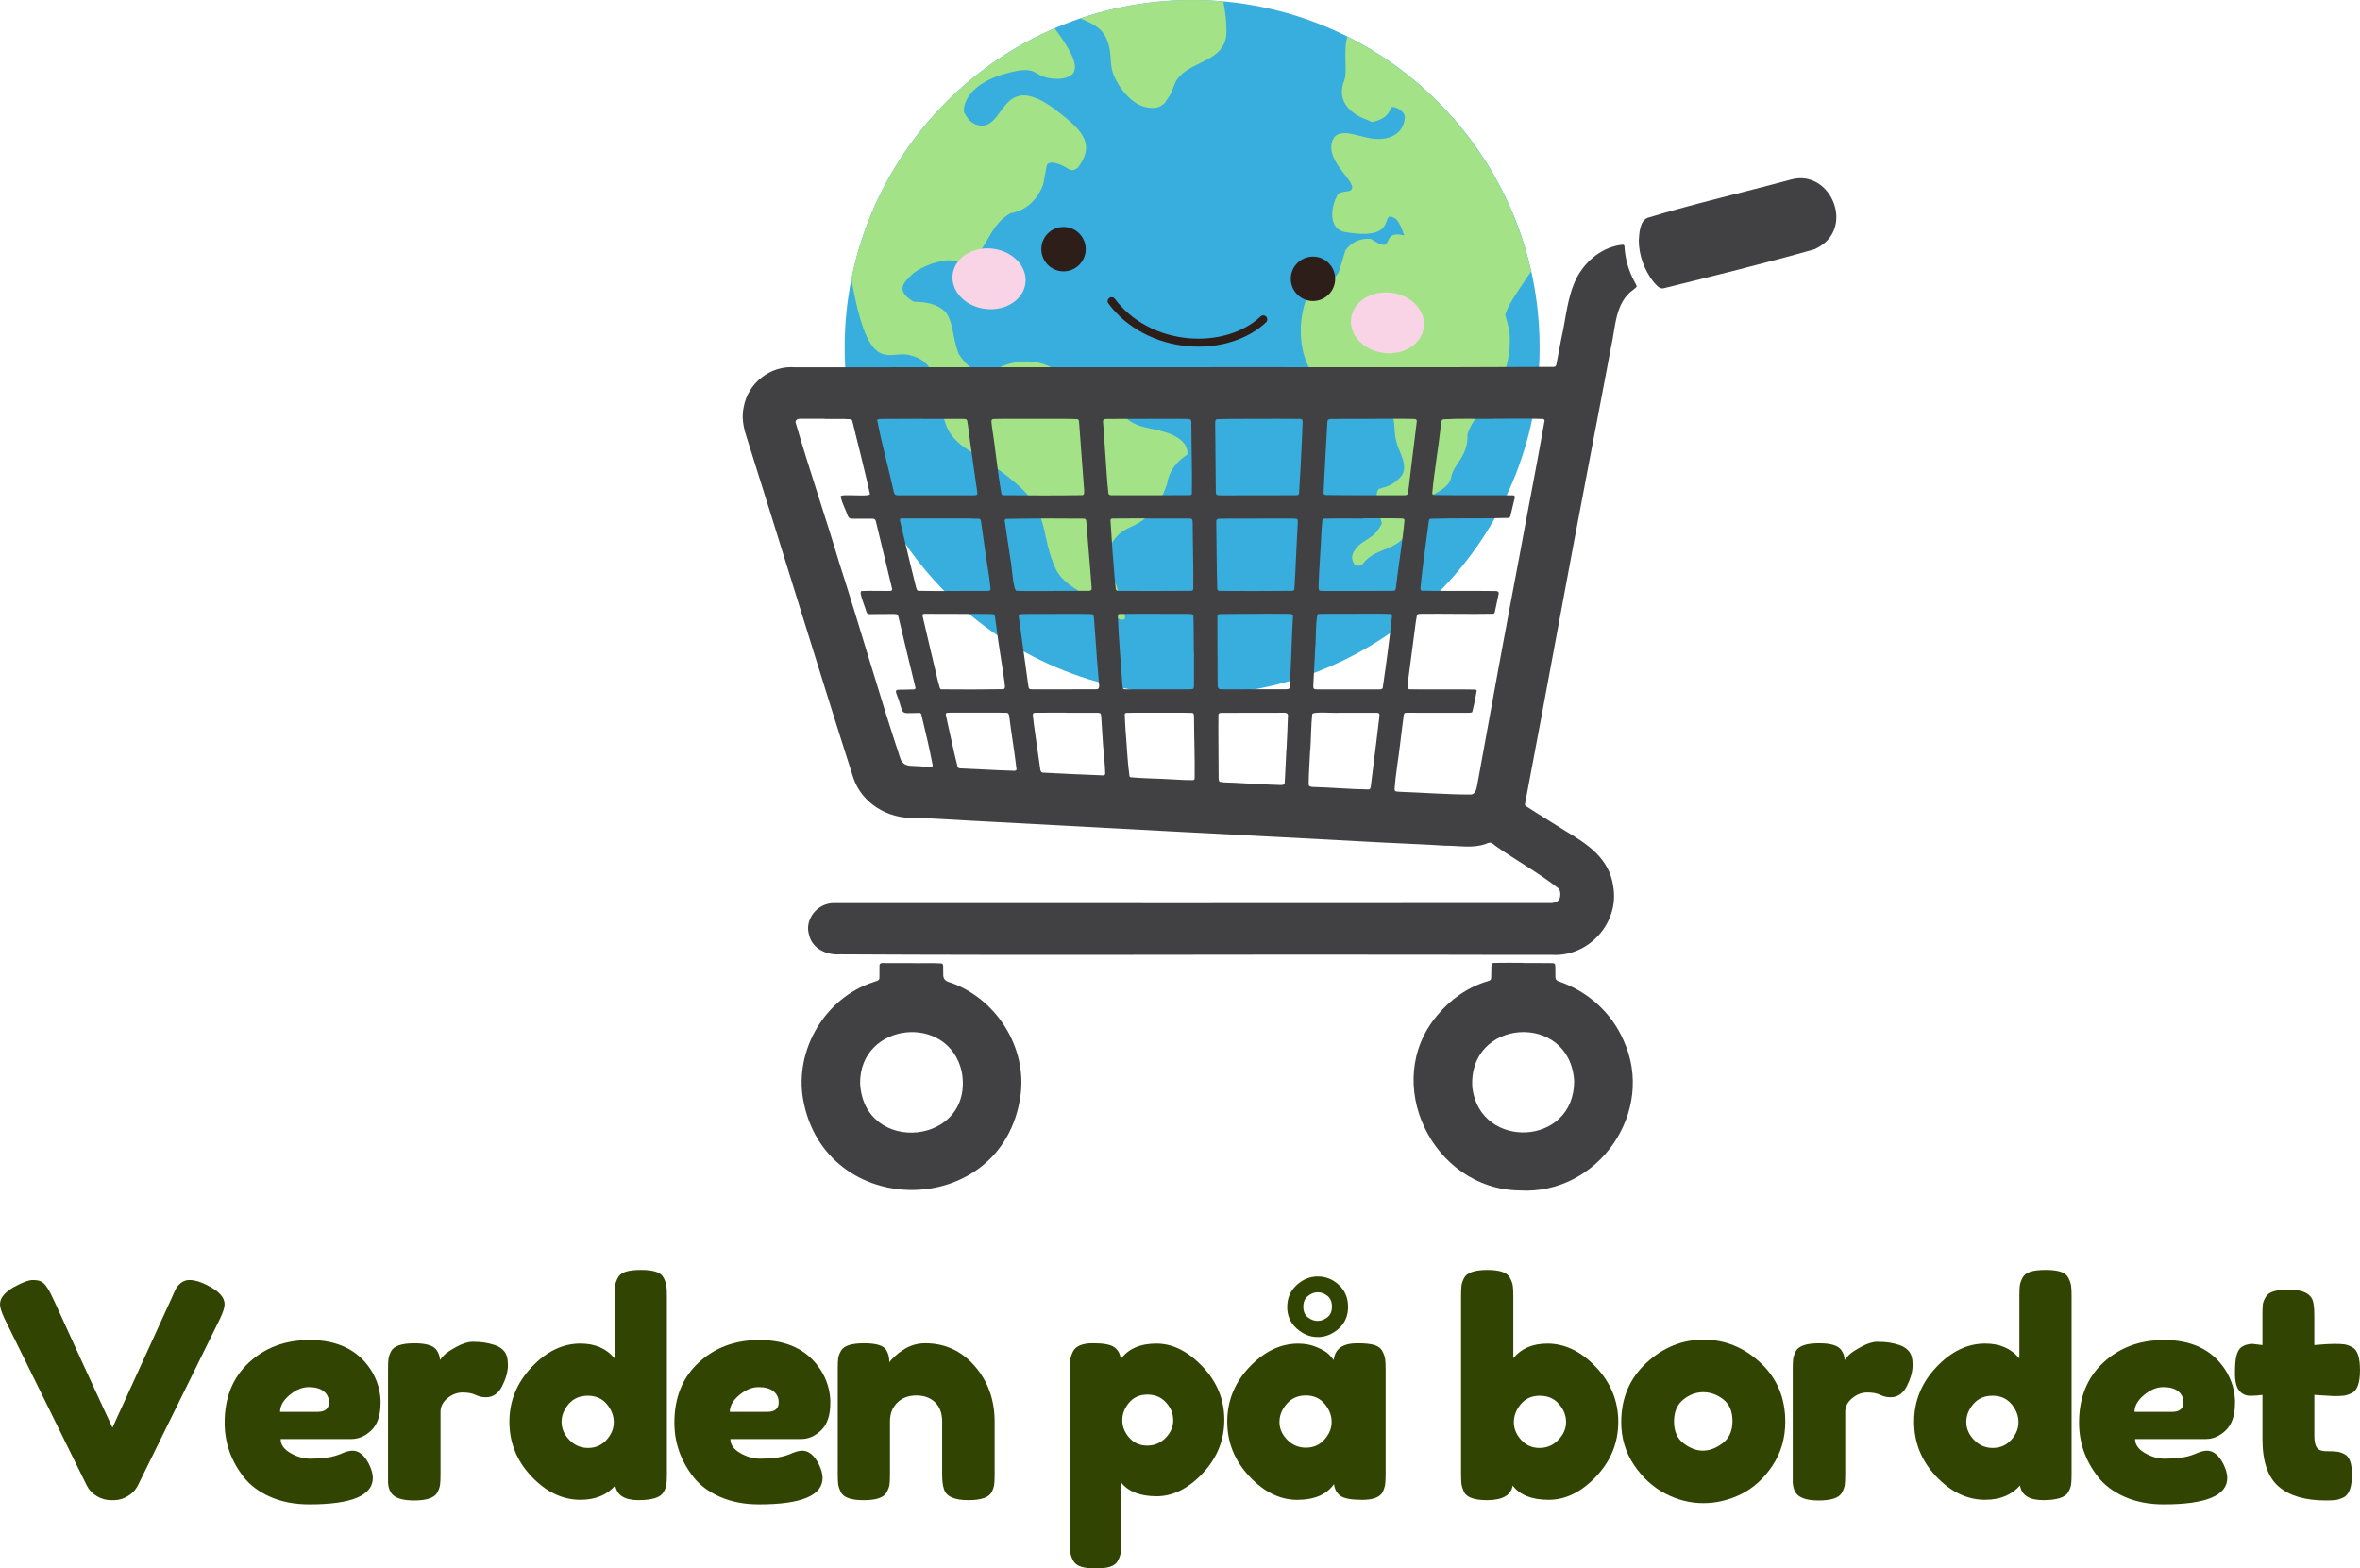 <?xml version="1.0" encoding="UTF-8"?>
<svg id="Layer_1" data-name="Layer 1" xmlns="http://www.w3.org/2000/svg" xmlns:xlink="http://www.w3.org/1999/xlink" viewBox="0 0 1034.96 687.82">
  <defs>
    <style>
      .cls-1 {
        fill: #2d1e1a;
      }

      .cls-2 {
        fill: #f9d4e6;
      }

      .cls-3 {
        fill: #314401;
      }

      .cls-4 {
        fill: #37aedd;
      }

      .cls-5 {
        fill: none;
      }

      .cls-6 {
        clip-path: url(#clippath-1);
      }

      .cls-7 {
        fill: #a4e288;
      }

      .cls-8 {
        fill: #414042;
      }

      .cls-9 {
        clip-path: url(#clippath);
      }
    </style>
    <clipPath id="clippath">
      <rect class="cls-5" x="370.43" width="304.74" height="304.74"/>
    </clipPath>
    <clipPath id="clippath-1">
      <rect class="cls-5" x="372.33" width="300" height="272.51"/>
    </clipPath>
  </defs>
  <path class="cls-3" d="M90.77,563.57c5.15,2.53,7.73,5.32,7.73,8.38,0,1.41-.66,3.49-1.98,6.27l-36.08,73.25c-.96,1.92-2.43,3.47-4.4,4.65-1.96,1.18-3.99,1.77-6.08,1.77h-1.29c-2.18,0-4.26-.59-6.23-1.77-1.96-1.18-3.42-2.73-4.38-4.65L1.96,578.21c-1.31-2.78-1.96-4.86-1.96-6.27,0-3.05,2.57-5.84,7.73-8.38,2.88-1.47,5.07-2.21,6.58-2.21s2.68.18,3.46.52c.79.35,1.54.96,2.25,1.83.78,1.04,1.49,2.2,2.15,3.46.65,1.27,2.33,4.89,5.04,10.85,2.71,5.97,5.6,12.32,8.69,19.04,3.09,6.71,6.02,13.05,8.77,19.02,2.75,5.97,4.3,9.31,4.65,10l26.17-57.29c.69-1.65,1.3-2.96,1.81-3.92,1.57-2.34,3.48-3.52,5.75-3.52s4.85.74,7.73,2.21Z"/>
  <path class="cls-3" d="M166.89,615.3c0,5.36-1.33,9.33-4,11.92-2.66,2.57-5.59,3.85-8.81,3.85h-31c0,2.45,1.44,4.49,4.31,6.15,2.89,1.66,5.77,2.48,8.65,2.48,5.05,0,9.02-.52,11.9-1.56l1.44-.52c2.09-.96,3.84-1.44,5.23-1.44,2.79,0,5.19,1.96,7.21,5.88,1.13,2.36,1.69,4.37,1.69,6.02,0,7.77-9.29,11.65-27.85,11.65-6.46,0-12.2-1.11-17.21-3.33-5.02-2.23-8.92-5.18-11.71-8.83-5.49-7.07-8.23-14.96-8.23-23.69,0-10.98,3.55-19.77,10.65-26.35,7.11-6.58,15.98-9.88,26.63-9.88,12.13,0,21.02,4.28,26.69,12.83,2.96,4.53,4.44,9.47,4.44,14.83ZM139.3,619.15c3.3,0,4.96-1.39,4.96-4.17,0-2.01-.77-3.63-2.29-4.85-1.52-1.22-3.7-1.83-6.54-1.83s-5.65,1.16-8.44,3.48c-2.78,2.31-4.17,4.77-4.17,7.38h16.48Z"/>
  <path class="cls-3" d="M216.97,589.86c1.67.53,3.04,1.43,4.13,2.69,1.09,1.27,1.65,3.29,1.65,6.08s-.83,5.85-2.5,9.17c-1.66,3.31-4.05,4.96-7.19,4.96-1.57,0-3.08-.34-4.52-1.04-1.43-.71-3.33-1.06-5.69-1.06s-4.55.83-6.6,2.5c-2.04,1.66-3.06,3.66-3.06,6v27.48c0,2-.07,3.51-.21,4.52-.13,1-.54,2.16-1.23,3.46-1.31,2.27-4.71,3.4-10.21,3.4-4.18,0-7.19-.74-9.02-2.23-1.39-1.22-2.18-3.09-2.35-5.63v-49.69c0-2.01.06-3.52.19-4.52.14-1,.51-2.11,1.13-3.33,1.22-2.36,4.63-3.54,10.21-3.54,5.22,0,8.48,1.01,9.79,3.02.96,1.39,1.44,2.83,1.44,4.31.44-.61,1.07-1.34,1.9-2.21.83-.88,2.59-2.05,5.29-3.54,2.71-1.48,5.08-2.23,7.13-2.23s3.78.11,5.17.33c1.4.21,2.93.58,4.58,1.1Z"/>
  <path class="cls-3" d="M270.93,560.38c.65-1.28,1.8-2.17,3.46-2.69,1.67-.53,3.88-.79,6.63-.79s4.95.27,6.6.79c1.65.52,2.8,1.43,3.46,2.75.65,1.31,1.04,2.46,1.17,3.46.14,1,.21,2.51.21,4.52v78.08c0,2-.07,3.5-.21,4.5-.13,1-.54,2.11-1.23,3.33-1.31,2.36-4.99,3.54-11.06,3.54s-9.43-2.14-10.13-6.42c-3.67,4.18-8.77,6.27-15.29,6.27-7.86,0-15.02-3.42-21.48-10.25-6.45-6.84-9.67-14.82-9.67-23.94s3.25-17.11,9.75-24c6.5-6.89,13.63-10.33,21.4-10.33,6.44,0,11.45,2.18,15.02,6.54v-27.48c0-2,.06-3.5.19-4.5.14-1,.53-2.13,1.19-3.4ZM249.68,631.46c2.26,2.35,5.01,3.52,8.23,3.52s5.92-1.17,8.06-3.52c2.14-2.36,3.21-4.96,3.21-7.79s-1.03-5.47-3.08-7.92c-2.04-2.44-4.81-3.67-8.31-3.67s-6.28,1.2-8.38,3.6c-2.08,2.41-3.13,5.04-3.13,7.92s1.13,5.49,3.4,7.85Z"/>
  <path class="cls-3" d="M364.12,615.3c0,5.36-1.33,9.33-4,11.92-2.66,2.57-5.59,3.85-8.81,3.85h-31c0,2.45,1.44,4.49,4.31,6.15,2.89,1.66,5.77,2.48,8.65,2.48,5.05,0,9.02-.52,11.9-1.56l1.44-.52c2.09-.96,3.84-1.44,5.23-1.44,2.79,0,5.19,1.96,7.21,5.88,1.13,2.36,1.69,4.37,1.69,6.02,0,7.77-9.29,11.65-27.85,11.65-6.46,0-12.2-1.11-17.21-3.33-5.02-2.23-8.92-5.18-11.71-8.83-5.49-7.07-8.23-14.96-8.23-23.69,0-10.98,3.55-19.77,10.65-26.35,7.11-6.58,15.98-9.88,26.63-9.88,12.13,0,21.02,4.28,26.69,12.83,2.96,4.53,4.44,9.47,4.44,14.83ZM336.53,619.15c3.3,0,4.96-1.39,4.96-4.17,0-2.01-.77-3.63-2.29-4.85-1.52-1.22-3.7-1.83-6.54-1.83s-5.65,1.16-8.44,3.48c-2.78,2.31-4.17,4.77-4.17,7.38h16.48Z"/>
  <path class="cls-3" d="M405.73,589.07c8.71,0,15.96,3.34,21.75,10.02,5.8,6.67,8.71,14.8,8.71,24.4v23.02c0,2-.06,3.5-.19,4.5s-.49,2.11-1.1,3.33c-1.22,2.36-4.63,3.54-10.21,3.54-6.2,0-9.77-1.61-10.73-4.85-.53-1.47-.79-3.69-.79-6.67v-23.02c0-3.57-1.03-6.35-3.08-8.35-2.04-2.01-4.79-3.02-8.23-3.02s-6.24,1.05-8.38,3.15c-2.13,2.08-3.19,4.83-3.19,8.23v23.17c0,2-.07,3.5-.21,4.5-.13,1-.54,2.11-1.23,3.33-1.14,2.36-4.5,3.54-10.08,3.54s-8.84-1.18-10.06-3.54c-.61-1.3-.99-2.46-1.13-3.46-.13-1-.19-2.51-.19-4.52v-46.29c0-1.92.06-3.38.19-4.38.14-1.01.55-2.13,1.25-3.35,1.22-2.18,4.58-3.27,10.08-3.27s8.58,1.01,9.79,3.02c.88,1.49,1.31,3.27,1.31,5.35.34-.61,1.13-1.48,2.35-2.6,1.22-1.14,2.4-2.05,3.54-2.75,2.96-2.01,6.23-3.02,9.81-3.02Z"/>
  <path class="cls-3" d="M469.28,676.71v-76.4c0-2,.06-3.48.19-4.44.14-.96.51-2.05,1.13-3.27,1.22-2.36,4.14-3.54,8.75-3.54s7.74.59,9.35,1.77c1.63,1.18,2.56,2.91,2.81,5.17,3.32-4.53,8.53-6.79,15.63-6.79s13.84,3.36,20.21,10.08c6.38,6.71,9.56,14.51,9.56,23.4s-3.16,16.7-9.48,23.42c-6.32,6.71-13.06,10.06-20.21,10.06s-12.34-2.01-15.56-6.02v26.42c0,2.01-.07,3.5-.21,4.46-.13.96-.52,2.07-1.17,3.33-.66,1.26-1.77,2.15-3.33,2.67-1.57.53-3.71.79-6.42.79s-4.87-.27-6.48-.79c-1.61-.52-2.74-1.39-3.4-2.6-.66-1.22-1.05-2.31-1.19-3.27-.13-.96-.19-2.44-.19-4.44ZM495.17,615.11c-2,2.35-3,4.92-3,7.71s1.02,5.35,3.06,7.67c2.05,2.31,4.67,3.46,7.85,3.46s5.88-1.13,8.1-3.4c2.22-2.28,3.33-4.85,3.33-7.73s-1.05-5.46-3.15-7.77c-2.08-2.32-4.81-3.48-8.17-3.48s-6.03,1.18-8.04,3.54Z"/>
  <path class="cls-3" d="M564.5,573.13c0-3.84,1.36-7.03,4.1-9.56,2.75-2.53,5.86-3.79,9.35-3.79s6.57,1.24,9.23,3.73c2.67,2.49,4,5.7,4,9.63s-1.38,7.1-4.13,9.54c-2.75,2.45-5.81,3.67-9.17,3.67s-6.42-1.24-9.21-3.73c-2.79-2.48-4.19-5.65-4.19-9.48ZM573.58,577.71c1.34,1.04,2.76,1.56,4.25,1.56s2.9-.52,4.25-1.56c1.36-1.05,2.04-2.63,2.04-4.71s-.66-3.67-1.98-4.71c-1.31-1.05-2.72-1.58-4.25-1.58s-2.97.55-4.31,1.65c-1.35,1.08-2.02,2.66-2.02,4.71s.67,3.59,2.02,4.65ZM584.89,596.4c.53-4.89,3.97-7.33,10.33-7.33,3.4,0,5.93.27,7.58.79,1.67.53,2.82,1.45,3.48,2.75.65,1.31,1.04,2.47,1.17,3.48.14,1,.21,2.5.21,4.5v45.77c0,2.02-.07,3.52-.21,4.52-.13,1-.49,2.16-1.1,3.46-1.22,2.27-4.21,3.4-8.96,3.4s-7.94-.58-9.56-1.75c-1.61-1.18-2.55-2.9-2.81-5.17-3.22,4.61-8.6,6.92-16.15,6.92s-14.54-3.44-21-10.31c-6.45-6.89-9.67-14.89-9.67-24s3.24-17.1,9.73-23.94c6.5-6.84,13.63-10.27,21.4-10.27,2.97,0,5.67.52,8.1,1.56,2.44,1.04,4.15,2.02,5.1,2.94s1.74,1.81,2.35,2.69ZM561.1,623.61c0,2.88,1.13,5.47,3.4,7.79,2.26,2.31,5.01,3.46,8.23,3.46s5.92-1.17,8.04-3.52c2.14-2.36,3.21-4.96,3.21-7.79s-1.03-5.47-3.08-7.92c-2.04-2.44-4.79-3.67-8.23-3.67s-6.24,1.22-8.38,3.67c-2.13,2.45-3.19,5.1-3.19,7.98Z"/>
  <path class="cls-3" d="M678.53,589.21c7.76,0,14.9,3.45,21.4,10.33,6.5,6.89,9.75,14.89,9.75,24s-3.23,17.09-9.69,23.94c-6.46,6.83-13.4,10.25-20.81,10.25s-12.68-2.09-15.81-6.27c-.7,4.28-4.45,6.42-11.25,6.42-5.49,0-8.84-1.18-10.06-3.54-.61-1.3-.99-2.46-1.13-3.46-.13-1-.19-2.51-.19-4.52v-78.08c0-2,.06-3.5.19-4.5.14-1,.51-2.11,1.13-3.33,1.22-2.36,4.63-3.54,10.21-3.54s8.8,1.18,9.94,3.54c.69,1.31,1.1,2.46,1.23,3.46.14,1,.21,2.51.21,4.52v27.19c3.48-4.26,8.45-6.4,14.9-6.4ZM667.1,631.46c2.14,2.35,4.82,3.52,8.04,3.52s5.98-1.17,8.25-3.52c2.26-2.36,3.4-4.98,3.4-7.85s-1.05-5.51-3.15-7.92c-2.08-2.4-4.88-3.6-8.38-3.6s-6.26,1.22-8.31,3.67c-2.04,2.45-3.06,5.08-3.06,7.92s1.07,5.43,3.21,7.79Z"/>
  <path class="cls-3" d="M710.98,623.61c0-10.46,3.66-19.09,10.98-25.9,7.33-6.8,15.71-10.21,25.13-10.21s17.74,3.39,24.98,10.15c7.23,6.75,10.85,15.36,10.85,25.83,0,7.24-1.88,13.67-5.63,19.29s-8.31,9.77-13.67,12.44c-5.36,2.66-10.93,3.98-16.69,3.98s-11.33-1.42-16.73-4.25c-5.41-2.84-9.96-7.03-13.67-12.56-3.71-5.54-5.56-11.8-5.56-18.77ZM738.31,632.96c2.79,2.14,5.63,3.21,8.5,3.21s5.75-1.09,8.63-3.27c2.89-2.18,4.33-5.41,4.33-9.69s-1.35-7.46-4.06-9.54c-2.71-2.09-5.64-3.15-8.77-3.15s-6.06,1.09-8.77,3.27c-2.7,2.18-4.04,5.39-4.04,9.63s1.4,7.41,4.19,9.54Z"/>
  <path class="cls-3" d="M832.99,589.86c1.67.53,3.04,1.43,4.13,2.69,1.09,1.27,1.65,3.29,1.65,6.08s-.83,5.85-2.5,9.17c-1.66,3.31-4.05,4.96-7.19,4.96-1.57,0-3.08-.34-4.52-1.04-1.43-.71-3.33-1.06-5.69-1.06s-4.55.83-6.6,2.5c-2.04,1.66-3.06,3.66-3.06,6v27.48c0,2-.07,3.51-.21,4.52-.13,1-.54,2.16-1.23,3.46-1.31,2.27-4.71,3.4-10.21,3.4-4.18,0-7.19-.74-9.02-2.23-1.39-1.22-2.18-3.09-2.35-5.63v-49.69c0-2.01.06-3.52.19-4.52.14-1,.51-2.11,1.13-3.33,1.22-2.36,4.63-3.54,10.21-3.54,5.22,0,8.48,1.01,9.79,3.02.96,1.39,1.44,2.83,1.44,4.31.44-.61,1.07-1.34,1.9-2.21.83-.88,2.59-2.05,5.29-3.54,2.71-1.48,5.08-2.23,7.13-2.23s3.78.11,5.17.33c1.4.21,2.93.58,4.58,1.1Z"/>
  <path class="cls-3" d="M886.95,560.38c.65-1.28,1.8-2.17,3.46-2.69,1.67-.53,3.88-.79,6.63-.79s4.95.27,6.6.79c1.65.52,2.8,1.43,3.46,2.75.65,1.31,1.04,2.46,1.17,3.46.14,1,.21,2.51.21,4.52v78.08c0,2-.07,3.5-.21,4.5-.13,1-.54,2.11-1.23,3.33-1.31,2.36-4.99,3.54-11.06,3.54s-9.43-2.14-10.13-6.42c-3.67,4.18-8.77,6.27-15.29,6.27-7.86,0-15.02-3.42-21.48-10.25-6.45-6.84-9.67-14.82-9.67-23.94s3.25-17.11,9.75-24c6.5-6.89,13.63-10.33,21.4-10.33,6.44,0,11.45,2.18,15.02,6.54v-27.48c0-2,.06-3.5.19-4.5.14-1,.53-2.13,1.19-3.4ZM865.7,631.46c2.26,2.35,5.01,3.52,8.23,3.52s5.92-1.17,8.06-3.52c2.14-2.36,3.21-4.96,3.21-7.79s-1.03-5.47-3.08-7.92c-2.04-2.44-4.81-3.67-8.31-3.67s-6.28,1.2-8.38,3.6c-2.08,2.41-3.13,5.04-3.13,7.92s1.13,5.49,3.4,7.85Z"/>
  <path class="cls-3" d="M980.14,615.3c0,5.36-1.33,9.33-4,11.92-2.66,2.57-5.59,3.85-8.81,3.85h-31c0,2.45,1.44,4.49,4.31,6.15,2.89,1.66,5.77,2.48,8.65,2.48,5.05,0,9.02-.52,11.9-1.56l1.44-.52c2.09-.96,3.84-1.44,5.23-1.44,2.79,0,5.19,1.96,7.21,5.88,1.13,2.36,1.69,4.37,1.69,6.02,0,7.77-9.29,11.65-27.85,11.65-6.46,0-12.2-1.11-17.21-3.33-5.02-2.23-8.92-5.18-11.71-8.83-5.49-7.07-8.23-14.96-8.23-23.69,0-10.98,3.55-19.77,10.65-26.35,7.11-6.58,15.98-9.88,26.63-9.88,12.13,0,21.02,4.28,26.69,12.83,2.96,4.53,4.44,9.47,4.44,14.83ZM952.56,619.15c3.3,0,4.96-1.39,4.96-4.17,0-2.01-.77-3.63-2.29-4.85-1.52-1.22-3.7-1.83-6.54-1.83s-5.65,1.16-8.44,3.48c-2.78,2.31-4.17,4.77-4.17,7.38h16.48Z"/>
  <path class="cls-3" d="M1023.44,612.24l-8.5-.52v18.04c0,2.35.36,4.05,1.1,5.1.75,1.04,2.15,1.56,4.19,1.56s3.63.07,4.71.21c1.09.13,2.26.54,3.48,1.23,2,1.14,3,4.06,3,8.77,0,5.49-1.22,8.84-3.67,10.06-1.31.61-2.46.99-3.46,1.13-1,.13-2.46.19-4.38.19-9.07,0-15.96-2.05-20.67-6.15-4.71-4.09-7.06-11.03-7.06-20.79v-19.35c-1.67.25-3.46.38-5.38.38s-3.51-.73-4.77-2.21c-1.27-1.48-1.9-4.01-1.9-7.58s.21-6.18.65-7.79c.44-1.61,1.05-2.76,1.83-3.46,1.4-1.14,3.15-1.71,5.25-1.71l4.31.52v-13.46c0-2.01.06-3.5.19-4.46.14-.96.55-2.01,1.25-3.15,1.13-2.18,4.48-3.27,10.06-3.27,5.93,0,9.46,1.62,10.6,4.85.43,1.39.65,3.61.65,6.67v12.81c3.83-.34,6.73-.52,8.69-.52s3.46.07,4.46.21c1,.13,2.15.54,3.46,1.23,2.28,1.14,3.42,4.5,3.42,10.08s-1.18,8.84-3.54,10.06c-1.31.61-2.46.99-3.46,1.13-1,.13-2.51.19-4.52.19Z"/>
  <g class="cls-9">
    <path class="cls-4" d="M675.18,152.38c0,84.16-68.22,152.38-152.38,152.38s-152.38-68.22-152.38-152.38S438.65,0,522.81,0s152.38,68.22,152.38,152.38"/>
  </g>
  <g class="cls-6">
    <path class="cls-7" d="M589.53,35.24c-3.36,8.27,1.56,14.29,9.98,17.29,1.07.39,1.74,1.1,2.67.89,4.59-1.06,6.88-3.1,7.76-6.1.41-1.41,6.45.96,6.14,4.41-.6,6.85-6.69,10.31-15.13,8.91-6.21-1.03-14.94-5.36-16.85,1.73-2.47,9.21,11.99,18.02,8.28,21.06-.93.77-4.73.34-5.7,1.93-3.33,5.52-4.13,15.16,3.19,16.41,24.64,4.2,14.61-10.09,21.83-6.05,2.24,1.26,4.09,7.51,4.09,7.51-11.49-2.73-2.78,9.24-14.68,1.51-5.08-.4-8.77,1.88-11.1,5.07-1.1,3.58-2.74,9.44-3.16,10.04-4.27,6.13-6.1-.47-10.62,5.37-6.23,8.07-7.17,21.89-4.05,31.51,2.64,8.13,10.99,19.01,19.7,20.98,3.56.81,7.03-1.46,10.14-.93,12.68,2.19,7.78,9.42,10.76,18.36,1.11,3.34,4.8,9.3,1.88,13.48-2.41,2.9-5.28,4.67-8.62,5.3-.31.4-1.44.23-1.69.82-1.98,4.49.58,10.1,1.67,14.84-.71,1.21-1.38,2.45-2.26,3.55-2.54,3.17-7.1,4.43-9.28,7.62-1.66,2.43-2.12,4.01-.61,6.6.77,1.33,3.26.72,3.99-.29,4.79-6.57,13.72-5.44,18.31-12.12,3.21-4.68,4.42-10.2,7.34-14.9,3.54-3.34,11.77-4.92,12.88-10.73,1.2-6.29,7.48-8.73,7.18-19.08,3.28-9.46,11.76-14.65,15.13-23.6,2.24-5.95,3.65-12.22,3.41-18.62-.13-3.35-1.04-6.63-2.02-9.88,1.24-4.78,6.85-12.28,11.36-19.11-10.09-45.16-40.2-82.73-80.56-102.94-1.97,6.34.15,15.39-1.39,19.17ZM399.95,156.01c11.69,3.27,10.65,14.93,14.03,27.58,3.74,14.03,14.02,13.09,31.31,28.16,15.43,12.97,10.79,23.15,17.78,37.92,4.3,9.08,18.93,12.52,25.2,20.02,1.67,1.99,7.03,4.06,4.4-1.45-2.69-5.64-1.79-10.84-4.13-13.35-3.4-3.89-4.77-5.85-3.26-10.35,1.43-5.86,3.8-10.57,10.7-13.51,8.45-3.6,12.89-10.34,15.83-18.76,1.27-9.04,8.88-12.68,8.91-13,.53-5.36-5.07-8.24-9.39-9.66-7.34-2.42-13.14-1.53-18.83-7.55-3.35-3.56-4.73-8.81-8.5-11.94-4.93-4.09-10.5-1.78-16.17-2.77-4.26-7.42-17.98-13.15-32.68-4.58-6.22,1.66-10.23-.8-14.83-7.69-2.85-8.18-2.02-12.71-5.42-18-4.44-4.44-9.54-4.53-14.27-4.79-8.41-5.02-4.09-8.62-.13-12.42,4.34-3.36,11.82-5.93,16.17-5.68,3.16.18,4.22.93,7.47-.19,9.26-3.2,8.45-14.18,18.72-20.35.72-.43,9.68-.81,14.39-12.12.64-1.53,1.51-9.07,2.06-9.55,2.38-2.04,7.73,1.11,9.64,2.34,1.16.75,3.19-.06,3.93-1.05,7.99-10.69.56-16.83-8.38-23.92-26.84-21.29-23.09,9.86-36.43,5.3-2.28-.78-3.92-2.82-5.27-5.33-.67-3.15,1.66-13.31,20.73-17.72,12.3-2.85,8.86,2.08,18.57,2.92,2.45.21,5.37-.07,7.49-1.48,4.88-3.23-.87-12.22-7.07-20.61-45.29,19.52-79.22,60.37-89.14,109.91,7.84,45.09,16.72,30.07,26.54,33.69ZM473.82,8.09C489.2,2.87,505.66,0,522.81,0c4.61,0,9.17.24,13.68.64,1.17,6.13,1.74,13,1.07,16.2-1.77,8.44-11.4,9.98-17.44,14.23-6.67,4.69-4.23,7.67-8.72,13.05-.26.31-.28.75-.6,1.04-2.48,2.19-4.2,2.4-7.34,2.01-6.77-.86-12.63-8.36-15.03-14.14-1.7-4.08-1.02-7.97-1.93-12.11-1.75-7.95-5.86-9.94-12.67-12.82"/>
  </g>
  <path class="cls-2" d="M435.25,109.05c-8.82-1.01-16.65,4.09-17.48,11.39-.83,7.3,5.64,14.04,14.46,15.05,8.82,1.01,16.65-4.09,17.48-11.39.83-7.3-5.64-14.04-14.46-15.05ZM624.44,143.41c-.83,7.3-8.66,12.4-17.48,11.39-8.82-1.01-15.29-7.74-14.46-15.05.83-7.3,8.66-12.4,17.48-11.39,8.82,1.01,15.29,7.74,14.46,15.05"/>
  <path class="cls-1" d="M555.2,141.35c.7-.67.73-1.78.07-2.48-.67-.7-1.78-.74-2.48-.07-7.46,7.04-19.23,10.6-31.47,9.53-13.28-1.16-25.09-7.46-32.41-17.29-.58-.78-1.68-.94-2.45-.36s-.93,1.68-.36,2.45c7.92,10.63,20.65,17.44,34.92,18.69,1.53.14,3.06.2,4.57.2,11.55,0,22.39-3.85,29.62-10.67ZM466.41,99.53c-5.37,0-9.74,4.36-9.74,9.73s4.37,9.74,9.74,9.74,9.73-4.37,9.73-9.74-4.36-9.73-9.73-9.73ZM585.53,122.27c0,5.37-4.37,9.74-9.74,9.74s-9.73-4.37-9.73-9.74,4.36-9.74,9.73-9.74,9.74,4.37,9.74,9.74"/>
  <path class="cls-8" d="M712.39,107.91c-.03-.27-.48-.63-.76-.6-8.66.85-16.04,6.74-20.05,14.3-4.31,8.26-4.76,17.79-6.85,26.73-.74,3.81-1.45,7.63-2.19,11.44-.15.77-.48,1.07-1.2,1.11-56.14.31-112.27.07-168.4.14h0c-54.75,0-109.51-.02-164.26.05-10.76-.94-20.78,6.91-22.55,17.55-.94,4.21-.19,8.45,1.11,12.48,15.82,49.94,31.01,100.08,46.97,149.97,3.8,11.29,15.26,18.07,26.92,17.58,11.14.32,22.24,1.2,33.38,1.71,28.19,1.59,56.39,2.96,84.58,4.51,29.15,1.49,58.29,3.07,87.43,4.61,9.05.5,18.13.77,27.17,1.37,5.91-.04,12.03,1.27,17.74-.72,2.98-1.33,2.67-.28,5.2,1.36,8.82,6.17,18.39,11.45,26.82,18.08.86.95.89,2.22.76,3.42-.21,2.71-2.94,3.17-5.16,3.01-104.33.09-208.65.04-312.98.03-7.78-.26-13.48,7.49-11.2,14.09,1.3,5.85,7.64,8.82,13.58,8.39,85.75.48,171.51,0,257.27.15,18.31.01,36.61.11,54.93.07,16.13.92,29.64-14.13,26.81-30.07-1.71-12.17-11.06-18.36-20.8-24.16-5.82-3.72-11.75-7.27-17.54-11.03-.29-.22-.43-.56-.35-.92,9.68-50.77,18.84-101.66,28.6-152.43,3.1-16.02,6.11-32.05,9.16-48.08,2.03-8.8,1.69-19.34,9.82-25.07,1.83-1.44,1.63-1.18.66-3.03-2.75-4.99-4.35-10.37-4.63-16.05ZM584.68,183.72c5.78-.03,11.56-.04,17.35-.04v-.02c6.13.04,12.26-.1,18.38.07.6.03.98.46.92,1.01-.78,6.68-1.64,13.35-2.47,20.03-.52,3.84-.78,7.73-1.46,11.55-.13.84-.97.86-1.63.86-11.48-.06-22.96.07-34.43-.1-.56-.04-.91-.44-.89-1.05.42-10.26,1.11-20.51,1.64-30.76-.11-1.77,1.35-1.48,2.6-1.56ZM435.44,183.76c6.11-.22,12.24-.01,18.36-.08h0c6.21.07,12.41-.13,18.61.12.55.06.78.69.8,1.17.19,2.58.38,5.16.57,7.73.56,7.3,1.13,14.61,1.64,21.92-.06.8.37,2.21-.64,2.52-11.63.17-23.28.13-34.91.02-.31-.03-.65-.33-.71-.65-1.74-9.84-2.61-19.82-4.18-29.69.04-.93-.71-2.63.44-3.05ZM430.27,228.94c.48,3.5.97,7.01,1.47,10.5.81,6.33,2.08,12.61,2.68,18.95-.16.98-1.48.67-2.22.74-9.83-.08-19.68.19-29.5-.05-.71-.16-.83-1.05-1.01-1.65-.83-3.35-1.68-6.69-2.48-10.05-1.53-6.37-3.04-12.75-4.56-19.13-.13-.52.13-.88.62-.89,5.69-.01,11.39-.01,17.08-.01v.02c5.7.07,11.4-.16,17.08.11.66.1.77.9.83,1.45ZM386.25,183.72c6.04-.06,12.08-.08,18.11-.07v.05h17.34c2.49,0,2.36,0,2.72,2.37.39,2.65.7,5.3,1.06,7.95,1.05,7.17,1.96,14.35,3.06,21.51.22,1.44.04,1.67-1.43,1.67-10.7,0-21.39,0-32.09,0-1.95,0-2.8.26-3.16-1.97-2.33-10.33-5.16-20.58-7.17-30.96.17-.59,1.05-.48,1.56-.55ZM407.9,336.34c-2.84-.16-5.69-.38-8.53-.49-2.24-.09-3.76-1.09-4.53-3.2-9.42-28.39-17.57-57.23-26.76-85.71-6.16-20.65-13.21-41.09-19.21-61.75.01-1.75,2.02-1.57,3.27-1.55,3.19-.01,6.39,0,9.58,0v.09c3.79.08,7.6-.18,11.38.15.92.36.85,1.61,1.17,2.44,2.35,10.07,4.96,20.1,7.21,30.19.58,1.73-12.94-.23-12.82,1.23.61,2.99,2.23,5.78,3.24,8.69.3.72.89,1.01,1.65,1.02,3.02.04,6.04.03,9.07.03.92.01,1.27.28,1.48,1.13,2.36,9.9,4.81,19.78,7.15,29.69.07,1.2-1.55.72-2.32.85-3.7.05-7.43-.17-11.13.04-1.41.24,1.88,7.63,2.11,8.98.34,1,.59,1.15,1.73,1.14,3.53,0,7.08-.1,10.61-.05,1.29.04,1.51.21,1.79,1.4,2.38,10.34,4.96,20.63,7.44,30.95.09,1.14-1.9.6-2.64.76-1.64.04-3.28.06-4.92.1-.83-.01-1.23.57-.92,1.36,4.02,10.2.51,8.92,10.23,8.8.36,0,.65.23.79.58,1.79,7.45,3.59,14.94,5.01,22.46.01.54-.66.78-1.14.7ZM412.13,301.69c-.32-1.17-.66-2.32-.94-3.49-2.21-9.4-4.48-18.77-6.63-28.19-.19-.87.88-.88,1.49-.84,1.46.01,2.93.02,4.4.02h9.83v.03c5,.05,10.01-.1,15.01.08.54.03.93.42,1.02.99.22,1.54.44,3.07.64,4.61.98,8.13,2.48,16.18,3.58,24.3-.04.82.66,2.78-.47,3.02-9.04.16-18.11.16-27.15.07-.35-.04-.66-.2-.76-.59ZM444.55,338.01c-4.48-.13-8.95-.34-13.43-.57-3.27-.15-6.54-.3-9.81-.45-.48,0-1.09-.14-1.32-.58-1.72-6.57-3-13.26-4.56-19.88-.15-.67-.23-1.36-.42-2.02-.54-1.91-.27-1.97,1.66-1.97,3.88.01,7.76,0,11.64,0h0c4.39.02,8.79-.09,13.18.06.94.03,1,1.05,1.13,1.77.96,7.69,2.3,15.33,3.17,23.02-.09.59-.76.65-1.23.63ZM443.1,245.17c-.79-5.54-1.63-11.08-2.48-16.61-.1-.41.11-.95.53-1,11.37-.28,22.76-.22,34.13-.13.74.04,1.04.36,1.1,1.15.72,9.8,1.68,19.57,2.37,29.38.05.69-.34,1.09-1.1,1.13-5.26.08-10.52.01-15.77.03v.05c-5.34-.05-10.69.12-16.03-.09-1.58.28-2.15-11.9-2.76-13.9ZM450.95,300.66c-1.34-10.17-2.89-20.31-4.21-30.48-.05-.45.3-.83.77-.85,1.29-.05,2.58-.1,3.88-.11,3.88-.01,7.77,0,11.64,0v-.02c5.01.04,10.01-.07,15.01.06,1.38.07,1.6.27,1.71,1.7.22,2.67.41,5.33.6,7.99.43,6.54.9,13.07,1.5,19.6-.04,1.57.98,3.94-1.47,3.71-9.23,0-18.46.06-27.69.02-1.42-.01-1.54-.15-1.73-1.62ZM483.85,340.04c-8.88-.35-17.76-.72-26.63-1.21-.84-.15-.99-1.15-1.08-1.86-.33-2.3-.66-4.61-.98-6.91-.74-5.47-1.65-10.92-2.23-16.41-.03-.66.15-1.07,1.08-1.08,4.57-.06,9.15-.02,13.72-.03v.04c4.4,0,8.8-.01,13.2,0,1.77.01,1.9.16,2.01,1.9.26,4.05.48,8.1.78,12.14.33,4.21.88,8.41.96,12.64.02.45-.34.79-.83.78ZM486.1,216.47c-.69-5.82-.92-11.68-1.39-17.53-.23-3.18-.43-6.37-.65-9.55-.1-1.46-.24-2.92-.34-4.39-.06-.87.28-1.22,1.22-1.26,6.04-.11,12.07-.02,18.1-.05v-.02c6.12.05,12.24-.1,18.36.07,1.64.15.88,2.42,1.08,3.55-.01,9.73.42,19.48.21,29.21-.02.28-.42.63-.72.64-10.95.11-21.9,0-32.84.04-.93-.16-2.63.41-3.04-.72ZM489.28,258.2c-.16-1.46-.32-2.91-.44-4.38-.34-4.04-.67-8.08-.96-12.12-.32-4.47-.6-8.95-.89-13.43-.03-.46.31-.86.75-.88,5.69-.09,11.39-.02,17.08-.04v.03c5.26,0,10.52-.01,15.79,0,2.44,0,2.41.02,2.44,2.45.04,9.49.36,18.98.26,28.46-.03.41-.43.78-.88.8-10.7.07-21.4.09-32.09.03-.59-.03-.99-.37-1.06-.93ZM492.18,299.93c-.68-9.98-1.61-19.97-1.96-29.96.01-.24.43-.7.66-.72,9.83-.17,19.68,0,29.52-.04.87.16,2.76-.32,2.97.85.18,5.26.1,10.53.18,15.79h.07c0,4.66,0,9.33,0,13.98,0,2.45-.01,2.45-2.42,2.45-8.8,0-17.61.01-26.41.02-2.65,0-2.33.04-2.61-2.36ZM523.91,341.45c-.02.31-.38.64-.69.66-3.61.07-7.23-.26-10.84-.41-5.51-.33-11.05-.32-16.52-.83-.21-.06-.48-.28-.54-.48-.92-6.55-1.09-13.22-1.7-19.82-.18-2.41-.26-4.82-.37-7.23-.02-.31.31-.69.61-.71,4.82-.16,9.66-.02,14.48-.07h0c4.82.05,9.66-.09,14.48.08.82.1.77,1.04.8,1.67.05,9.04.41,18.1.28,27.15ZM564.79,314.29c-.19,4.74-.32,9.49-.6,14.23h-.05c-.23,4.83-.48,9.66-.72,14.48.07,1.32-1.05,1.27-2.03,1.26-6.39-.17-12.76-.63-19.14-.93-2.4-.2-4.85,0-7.22-.45-.67-.28-.58-1.2-.62-1.81.02-9.24-.2-18.47-.08-27.7.08-.69.88-.76,1.44-.76,8.46-.05,16.92-.02,25.38-.04,1.52.15,4.03-.66,3.64,1.73ZM567.01,270.73c-.07,2.07-.19,4.13-.33,6.19-.35,8.01-.55,16.03-1.05,24.03-.07,1.07-.32,1.26-1.47,1.3-9.05.05-18.1.02-27.16.04-3.68.21-2.84-.76-3.03-3.76-.02-9.48-.16-18.97-.09-28.45.02-.45.38-.78.86-.78,5.17-.13,10.34-.1,15.52-.1v-.04c5.09.02,10.18-.04,15.26.03,1.26.05,1.54.33,1.51,1.53ZM569.1,229.83c-.35,7.15-.78,14.29-1.06,21.44-.12,2.32-.25,4.65-.39,6.97-.03.45-.4.82-.81.85-10.69.13-21.39.1-32.07.04-.56-.03-.92-.4-.96-1-.3-9.65-.26-19.31-.43-28.96-.15-1.21.38-1.76,1.58-1.69,5.52-.14,11.04-.05,16.55-.07v-.02c5.08,0,10.17,0,15.26,0,2.45,0,2.45.05,2.33,2.45ZM571,191.85c-.39,8.19-.76,16.38-1.31,24.56-.05.42-.43.72-.91.76-11.05.1-22.09.01-33.14.05-2.4,0-2.44,0-2.47-2.44-.1-9.58-.18-19.16-.26-28.74.09-.75-.24-2.01.78-2.2,6.12-.24,12.25-.11,18.38-.16v-.02c6.05.03,12.08-.06,18.13.05.73.03,1.08.4,1.06,1.16-.07,2.33-.16,4.66-.26,6.98ZM604.83,314.98c-.78,6.76-1.65,13.52-2.49,20.28-.4,3.24-.8,6.5-1.21,9.75-.02.54-.29.97-.79,1.19-8.07-.07-16.19-.88-24.28-1.07-.86-.05-2.16-.07-2.15-1.22.02-5,.45-9.99.65-14.98.02,0,.05,0,.07.01.34-5.23.31-10.53.83-15.74.26-1.29,10.03-.36,11.89-.62,5.09,0,10.17,0,15.26-.01,2.53-.02,2.49.04,2.22,2.42ZM606.35,301.79c-.4.63-1.22.5-1.86.53-8.71,0-17.43,0-26.15,0-2.45,0-2.49-.02-2.37-2.43.25-5.34.55-10.69.82-16.03.4-1.84,0-15.08,1.49-14.63,5.26-.14,10.53-.01,15.79-.05v-.02c5.27.06,10.53-.12,15.79.09.29.02.64.44.63.72-1.17,10.62-2.55,21.27-4.13,31.81ZM580.67,259.16c-2.46,0-2.46-.02-2.41-2.43.23-8.02.95-15.99,1.27-24.01.09-1.55.24-3.09.38-4.64.03-.3.39-.61.7-.64,5.77-.15,11.55-.02,17.32-.06v-.09c5.6.03,11.21-.08,16.81.06,1.03.04,1.26.27,1.16,1.22-.93,9.86-2.68,19.64-3.77,29.48-.09.75-.41,1.02-1.2,1.05-10.09.07-20.18.03-30.27.05ZM677.32,184.68c-3.4,19.46-7.3,38.84-10.81,58.28-6.4,33.65-12.56,67.35-18.64,101.06-.36,1.68-.68,4.29-2.84,4.4-10.35.02-20.7-.82-31.05-1.19-.81-.14-2.24.17-2.41-.93.45-6.71,1.67-13.36,2.44-20.04.42-3.26.76-6.52,1.22-9.77.65-4.55-.26-3.91,4.39-3.92,7.94-.01,15.89.02,23.83.02.72-.1,1.66.18,2.21-.39.78-2.99,1.4-6.05,1.91-9.11.05-.33-.26-.7-.58-.71-9.41-.18-18.82.02-28.23-.09-.54-.04-1.42.07-1.47-.67.03-.78.02-1.56.11-2.32.8-6.25,1.65-12.49,2.47-18.74.54-3.57.83-7.22,1.52-10.76.46-.82,1.55-.53,2.33-.63,10.36-.1,20.72.19,31.08-.02.3-.01.66-.35.72-.66.56-2.61,1.12-5.23,1.67-7.85.36-1.28-.67-1.52-1.68-1.46-2.42-.03-4.84-.05-7.26-.05-8.2-.06-16.41.11-24.6-.08-.43-.02-.77-.43-.75-.88.93-10.05,2.48-20.04,3.76-30.05.05-.3.41-.62.72-.64,11.39-.35,22.8.01,34.18-.36,1.13-.19.91-2.03,1.3-2.89.4-1.68.8-3.35,1.2-5.04.29-.81.59-2.01-.6-1.98-1.29-.03-2.59-.04-3.89-.04-10.27-.07-20.55.11-30.82-.09-.27-.02-.67-.45-.65-.71.89-9.96,2.71-19.83,3.79-29.78.27-.84-.06-2.45,1.02-2.71,7.41-.44,14.84-.12,22.27-.21v-.06c7.17.06,14.33-.15,21.49.11.44.04.75.49.68.95Z"/>
  <path class="cls-8" d="M415.79,430.56q-2.1-.78-2.14-2.92c-.02-1.2-.02-2.42-.03-3.62.01-.56,0-1.32-.63-1.51-4.38-.29-8.8-.04-13.19-.13v-.04h-10.61c-1.09.22-3.43-.66-3.5,1.05-.01,1.13,0,2.24-.01,3.36-.05,3.47.41,2.89-2.97,4.06-20.85,6.87-34.29,29.58-30.54,51.17,9.46,53.69,87.36,53,95.3-1.1,3.24-21.7-10.92-43.61-31.68-50.33ZM377.19,475.06c-.22-26.77,38.8-31.02,44.59-5.01,5.7,32.17-42.96,36.87-44.59,5.01Z"/>
  <path class="cls-8" d="M683.8,430.47c-1.17-.3-1.76-1.02-1.68-2.25.02-1.29-.03-2.59-.04-3.89-.05-1.85-.13-1.94-1.86-1.97-4.06-.07-8.11-.03-12.18-.04v-.09c-4.4.03-8.8-.08-13.2.07-.99.18-.72,1.45-.82,2.2-.04,1.3-.03,2.59-.07,3.89-.04,1.29-.2,1.49-1.36,1.86-8.7,2.52-16.51,7.97-22.23,14.94-24.98,29.39-2.07,76.36,35.93,76.86,34.41,2.22,60.19-34.57,45.62-65.99-5.29-12.09-15.68-21.33-28.1-25.59ZM645.7,477.2c-2.36-30.67,42.7-33.71,44.64-3.16.06,28.68-41.07,30.37-44.64,3.16Z"/>
  <path class="cls-8" d="M785.58,78.69c-21.04,5.7-42.37,10.55-63.21,16.88-3.34,1.64-3.47,6.7-3.69,9.96.06,6.42,2.34,12.68,6.21,17.78,1.18,1.29,2.49,3.35,4.45,3.16,22.15-5.47,44.39-10.93,66.35-17.14,18.59-8.21,7.51-35.36-10.11-30.64Z"/>
</svg>